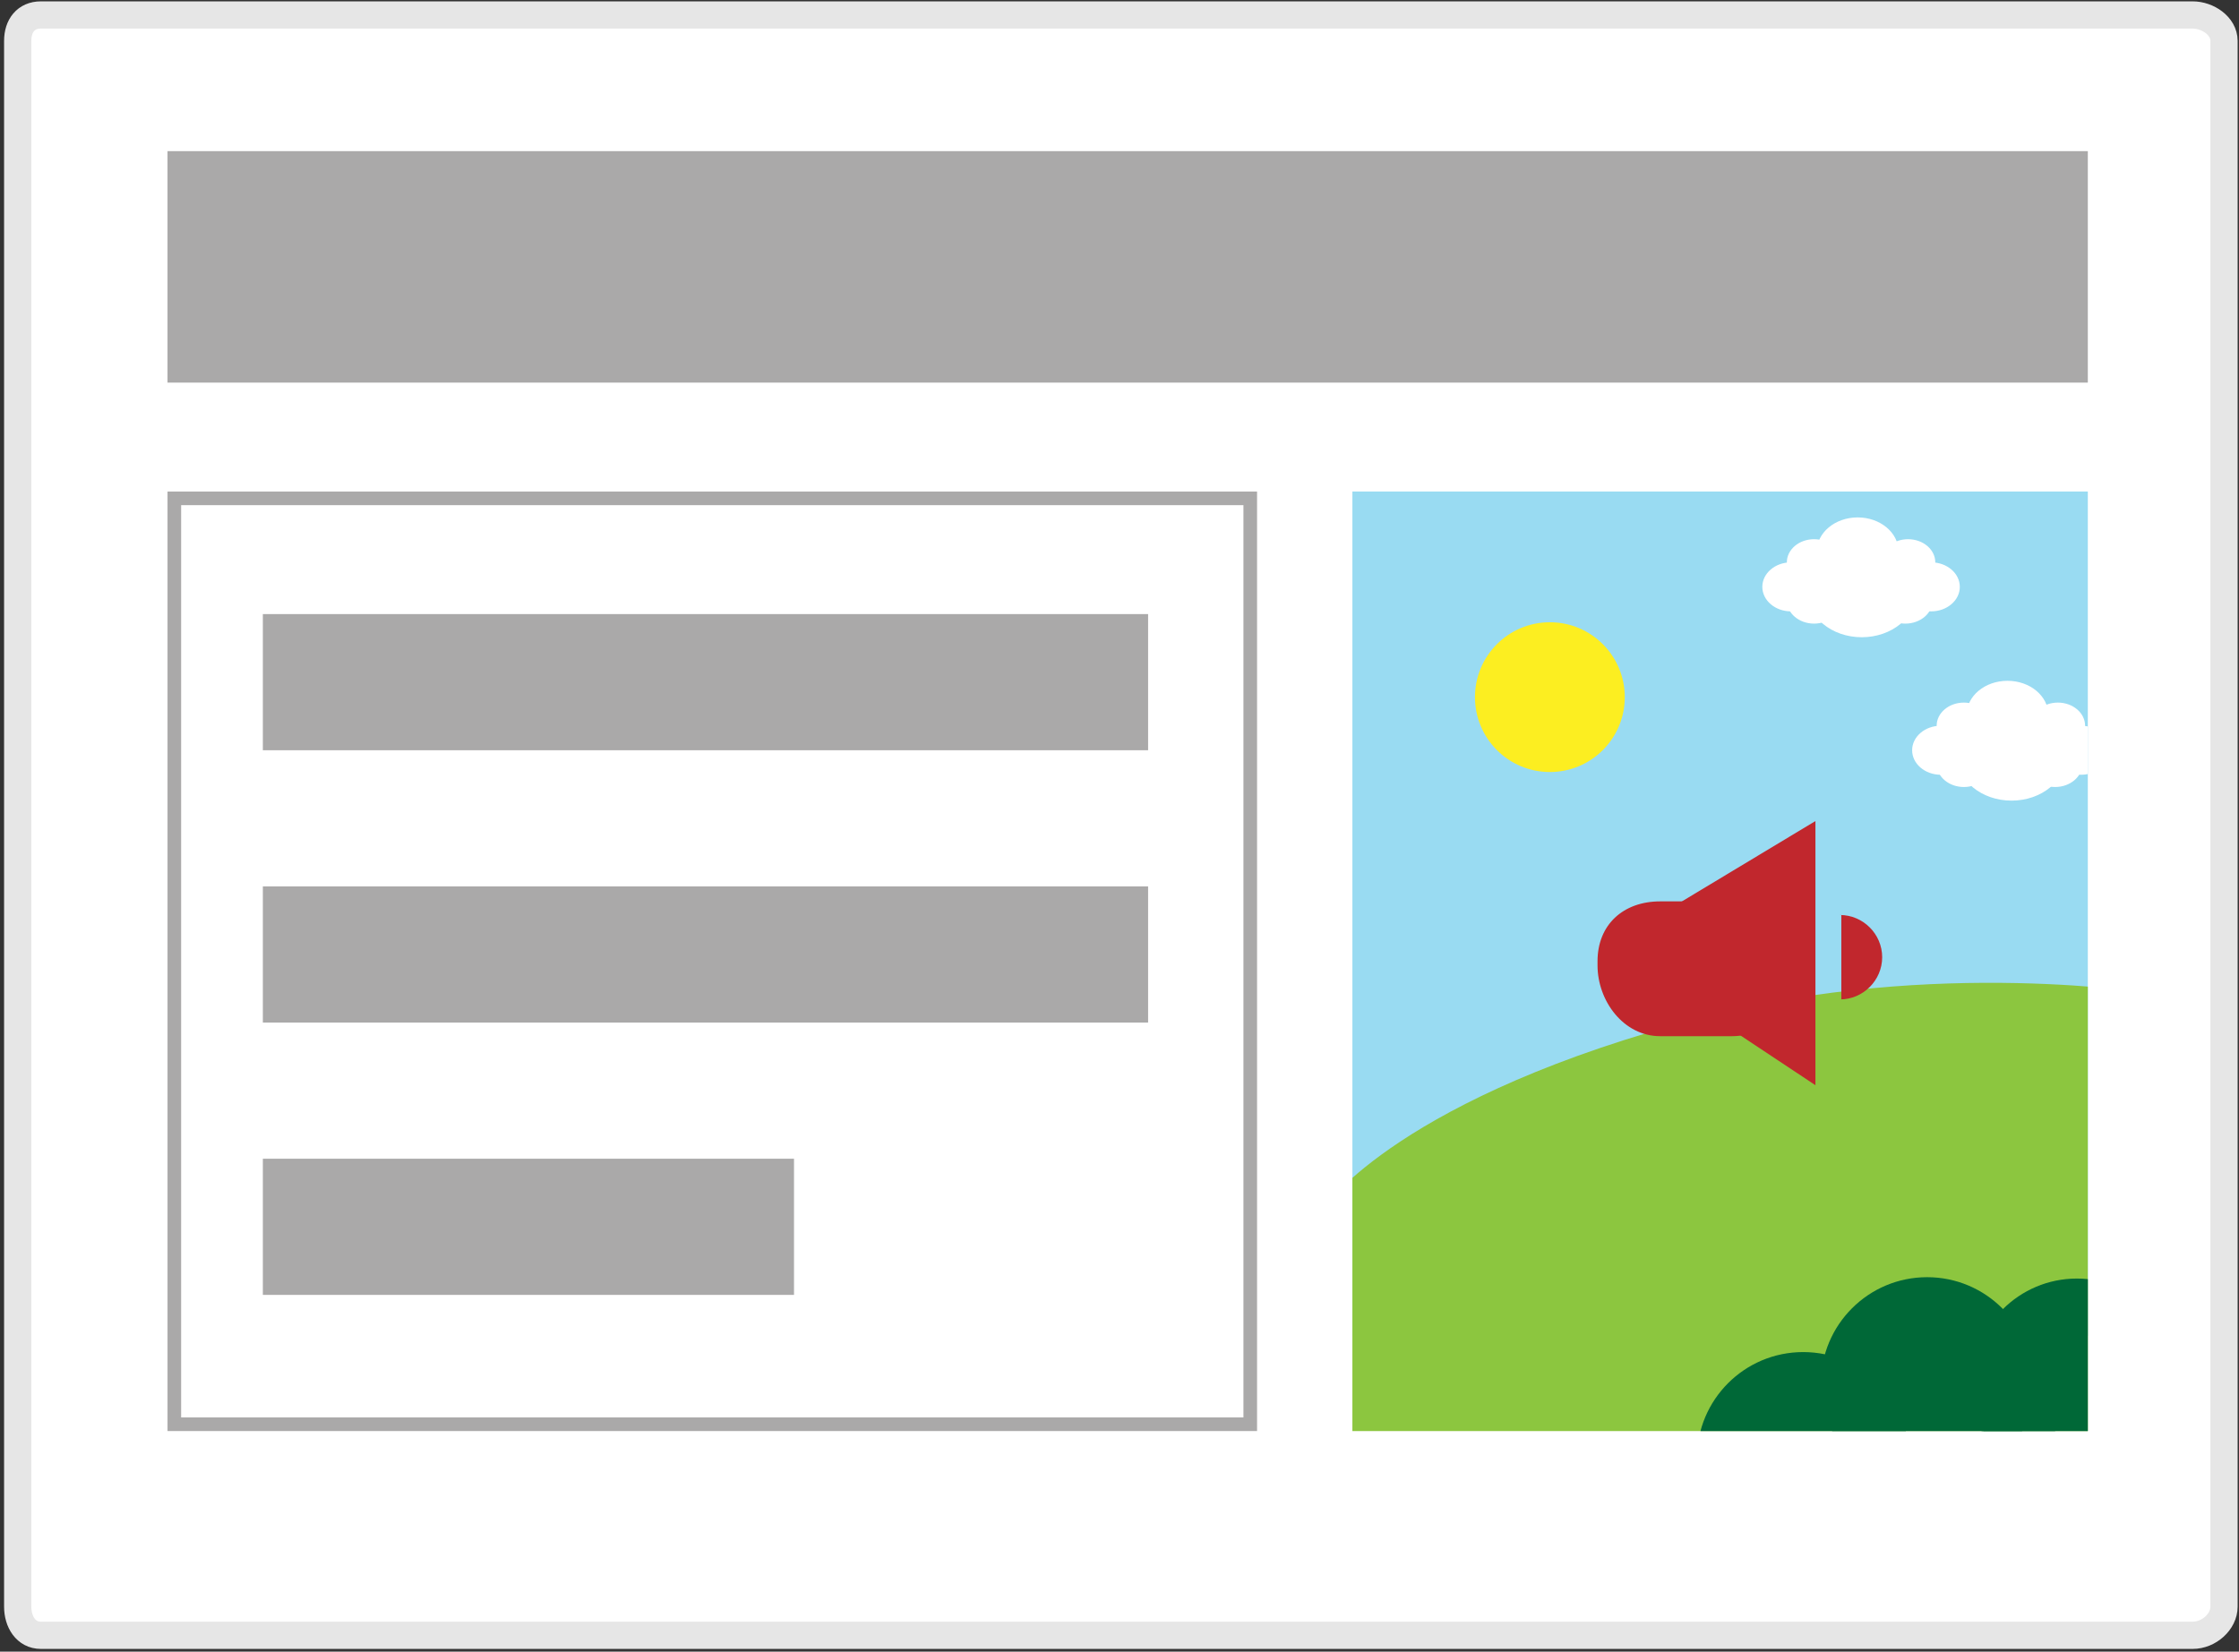 <?xml version="1.0" encoding="utf-8"?>
<!-- Generator: Adobe Illustrator 20.1.0, SVG Export Plug-In . SVG Version: 6.00 Build 0)  -->
<svg version="1.1" id="Layer_1" xmlns="http://www.w3.org/2000/svg" xmlns:xlink="http://www.w3.org/1999/xlink" x="0px" y="0px"
	 viewBox="0 0 164.4 121.3" style="enable-background:new 0 0 164.4 121.3;" xml:space="preserve">
<rect x="0" y="0" width="164.4" height="121.3" fill="#333333" stroke="none"/>
<style type="text/css">
	.st0{fill:#FFFFFF;}
	.st1{fill:none;stroke:#E6E6E6;stroke-width:2;stroke-miterlimit:10;}
	.st2{fill:none;stroke:#AAA9A9;stroke-miterlimit:10;}
	.st3{fill:none;stroke:#AAA9A9;stroke-width:10;stroke-miterlimit:10;}
	.st4{clip-path:url(#SVGID_2_);fill:#99DBF2;}
	.st5{clip-path:url(#SVGID_2_);fill:#8CC63F;}
	.st6{clip-path:url(#SVGID_2_);fill:#FCEE21;}
	.st7{clip-path:url(#SVGID_2_);}
	.st8{fill:#006837;}
	.st9{fill:#AAA9A9;}
	.st10{fill:#C1272D;}
</style>
<g>
	<g>
		<path class="st0" d="M163.3,118c0,1.1-1.1,2.1-2.3,2.1H3c-1.1,0-1.7-1-1.7-2.1V3c0-1.1,0.6-1.9,1.7-1.9h158c1.1,0,2.3,0.8,2.3,1.9
			V118z"/>
		<path class="st1" d="M163.3,118c0,1.1-1.1,2.1-2.3,2.1H3c-1.1,0-1.7-1-1.7-2.1V3c0-1.1,0.6-1.9,1.7-1.9h158c1.1,0,2.3,0.8,2.3,1.9
			V118z"/>
	</g>
	<rect x="12.8" y="36.6" class="st2" width="79" height="68"/>
	<line class="st3" x1="19.3" y1="50.1" x2="84.3" y2="50.1"/>
	<line class="st3" x1="19.3" y1="70.1" x2="84.3" y2="70.1"/>
	<line class="st3" x1="19.3" y1="90.1" x2="58.3" y2="90.1"/>
	<g>
		<defs>
			<rect id="SVGID_1_" x="99.3" y="36.1" width="54" height="69"/>
		</defs>
		<clipPath id="SVGID_2_">
			<use xlink:href="#SVGID_1_"  style="overflow:visible;"/>
		</clipPath>
		<rect x="99.3" y="30.1" class="st4" width="54" height="68"/>
		<path class="st5" d="M97.3,88.6c0,0,5.5-8.1,27.8-13.9c17.1-4.4,33.1-1.7,33.1-1.7v66.1H97L97.3,88.6z"/>
		<circle class="st6" cx="113.8" cy="51.2" r="5.5"/>
		<g class="st7">
			<ellipse class="st0" cx="131.5" cy="43.1" rx="2.1" ry="1.8"/>
			<ellipse class="st0" cx="133.2" cy="41.3" rx="2" ry="1.7"/>
			<ellipse class="st0" cx="136.4" cy="40.5" rx="3" ry="2.5"/>
			<ellipse class="st0" cx="136.7" cy="43.5" rx="4" ry="3.3"/>
			<ellipse class="st0" cx="141.8" cy="43.1" rx="2.1" ry="1.8"/>
			<ellipse class="st0" cx="140.1" cy="41.3" rx="2" ry="1.7"/>
			<ellipse class="st0" cx="133.2" cy="44.1" rx="2" ry="1.7"/>
			<ellipse class="st0" cx="139.9" cy="44.1" rx="2" ry="1.7"/>
		</g>
		<g class="st7">
			<ellipse class="st0" cx="142.5" cy="55.1" rx="2.1" ry="1.8"/>
			<ellipse class="st0" cx="144.2" cy="53.3" rx="2" ry="1.7"/>
			<ellipse class="st0" cx="147.4" cy="52.5" rx="3" ry="2.5"/>
			<ellipse class="st0" cx="147.7" cy="55.5" rx="4" ry="3.3"/>
			<ellipse class="st0" cx="152.8" cy="55.1" rx="2.1" ry="1.8"/>
			<ellipse class="st0" cx="151.1" cy="53.3" rx="2" ry="1.7"/>
			<ellipse class="st0" cx="144.2" cy="56.1" rx="2" ry="1.7"/>
			<ellipse class="st0" cx="150.9" cy="56.1" rx="2" ry="1.7"/>
		</g>
		<g class="st7">
			<circle class="st8" cx="132.4" cy="107.1" r="7.8"/>
			<circle class="st8" cx="141.5" cy="101.6" r="7.8"/>
			<circle class="st8" cx="152.5" cy="101.6" r="7.7"/>
			<circle class="st8" cx="130.6" cy="118" r="7.8"/>
			<circle class="st8" cx="148.2" cy="117.4" r="12.6"/>
		</g>
	</g>
	<rect x="12.3" y="11.1" class="st9" width="141" height="17"/>
</g>
<g>
	<path class="st10" d="M132.3,70.9c0,2.7-2.4,5.2-5.1,5.2h-5.3c-2.7,0-4.6-2.6-4.6-5.2v-0.3c0-2.7,1.9-4.4,4.6-4.4h5.3
		c2.7,0,5.1,1.8,5.1,4.4V70.9z"/>
	<polygon class="st10" points="133.3,60.3 133.3,79.7 122.9,72.8 122.5,66.8 	"/>
	<path class="st10" d="M135.1,67.2c0,0,0.1,0,0.1,0v6.2c0,0-0.2,0-0.1,0c1.7,0,3.1-1.4,3.1-3.1C138.2,68.6,136.8,67.2,135.1,67.2z"
		/>
</g>
</svg>
